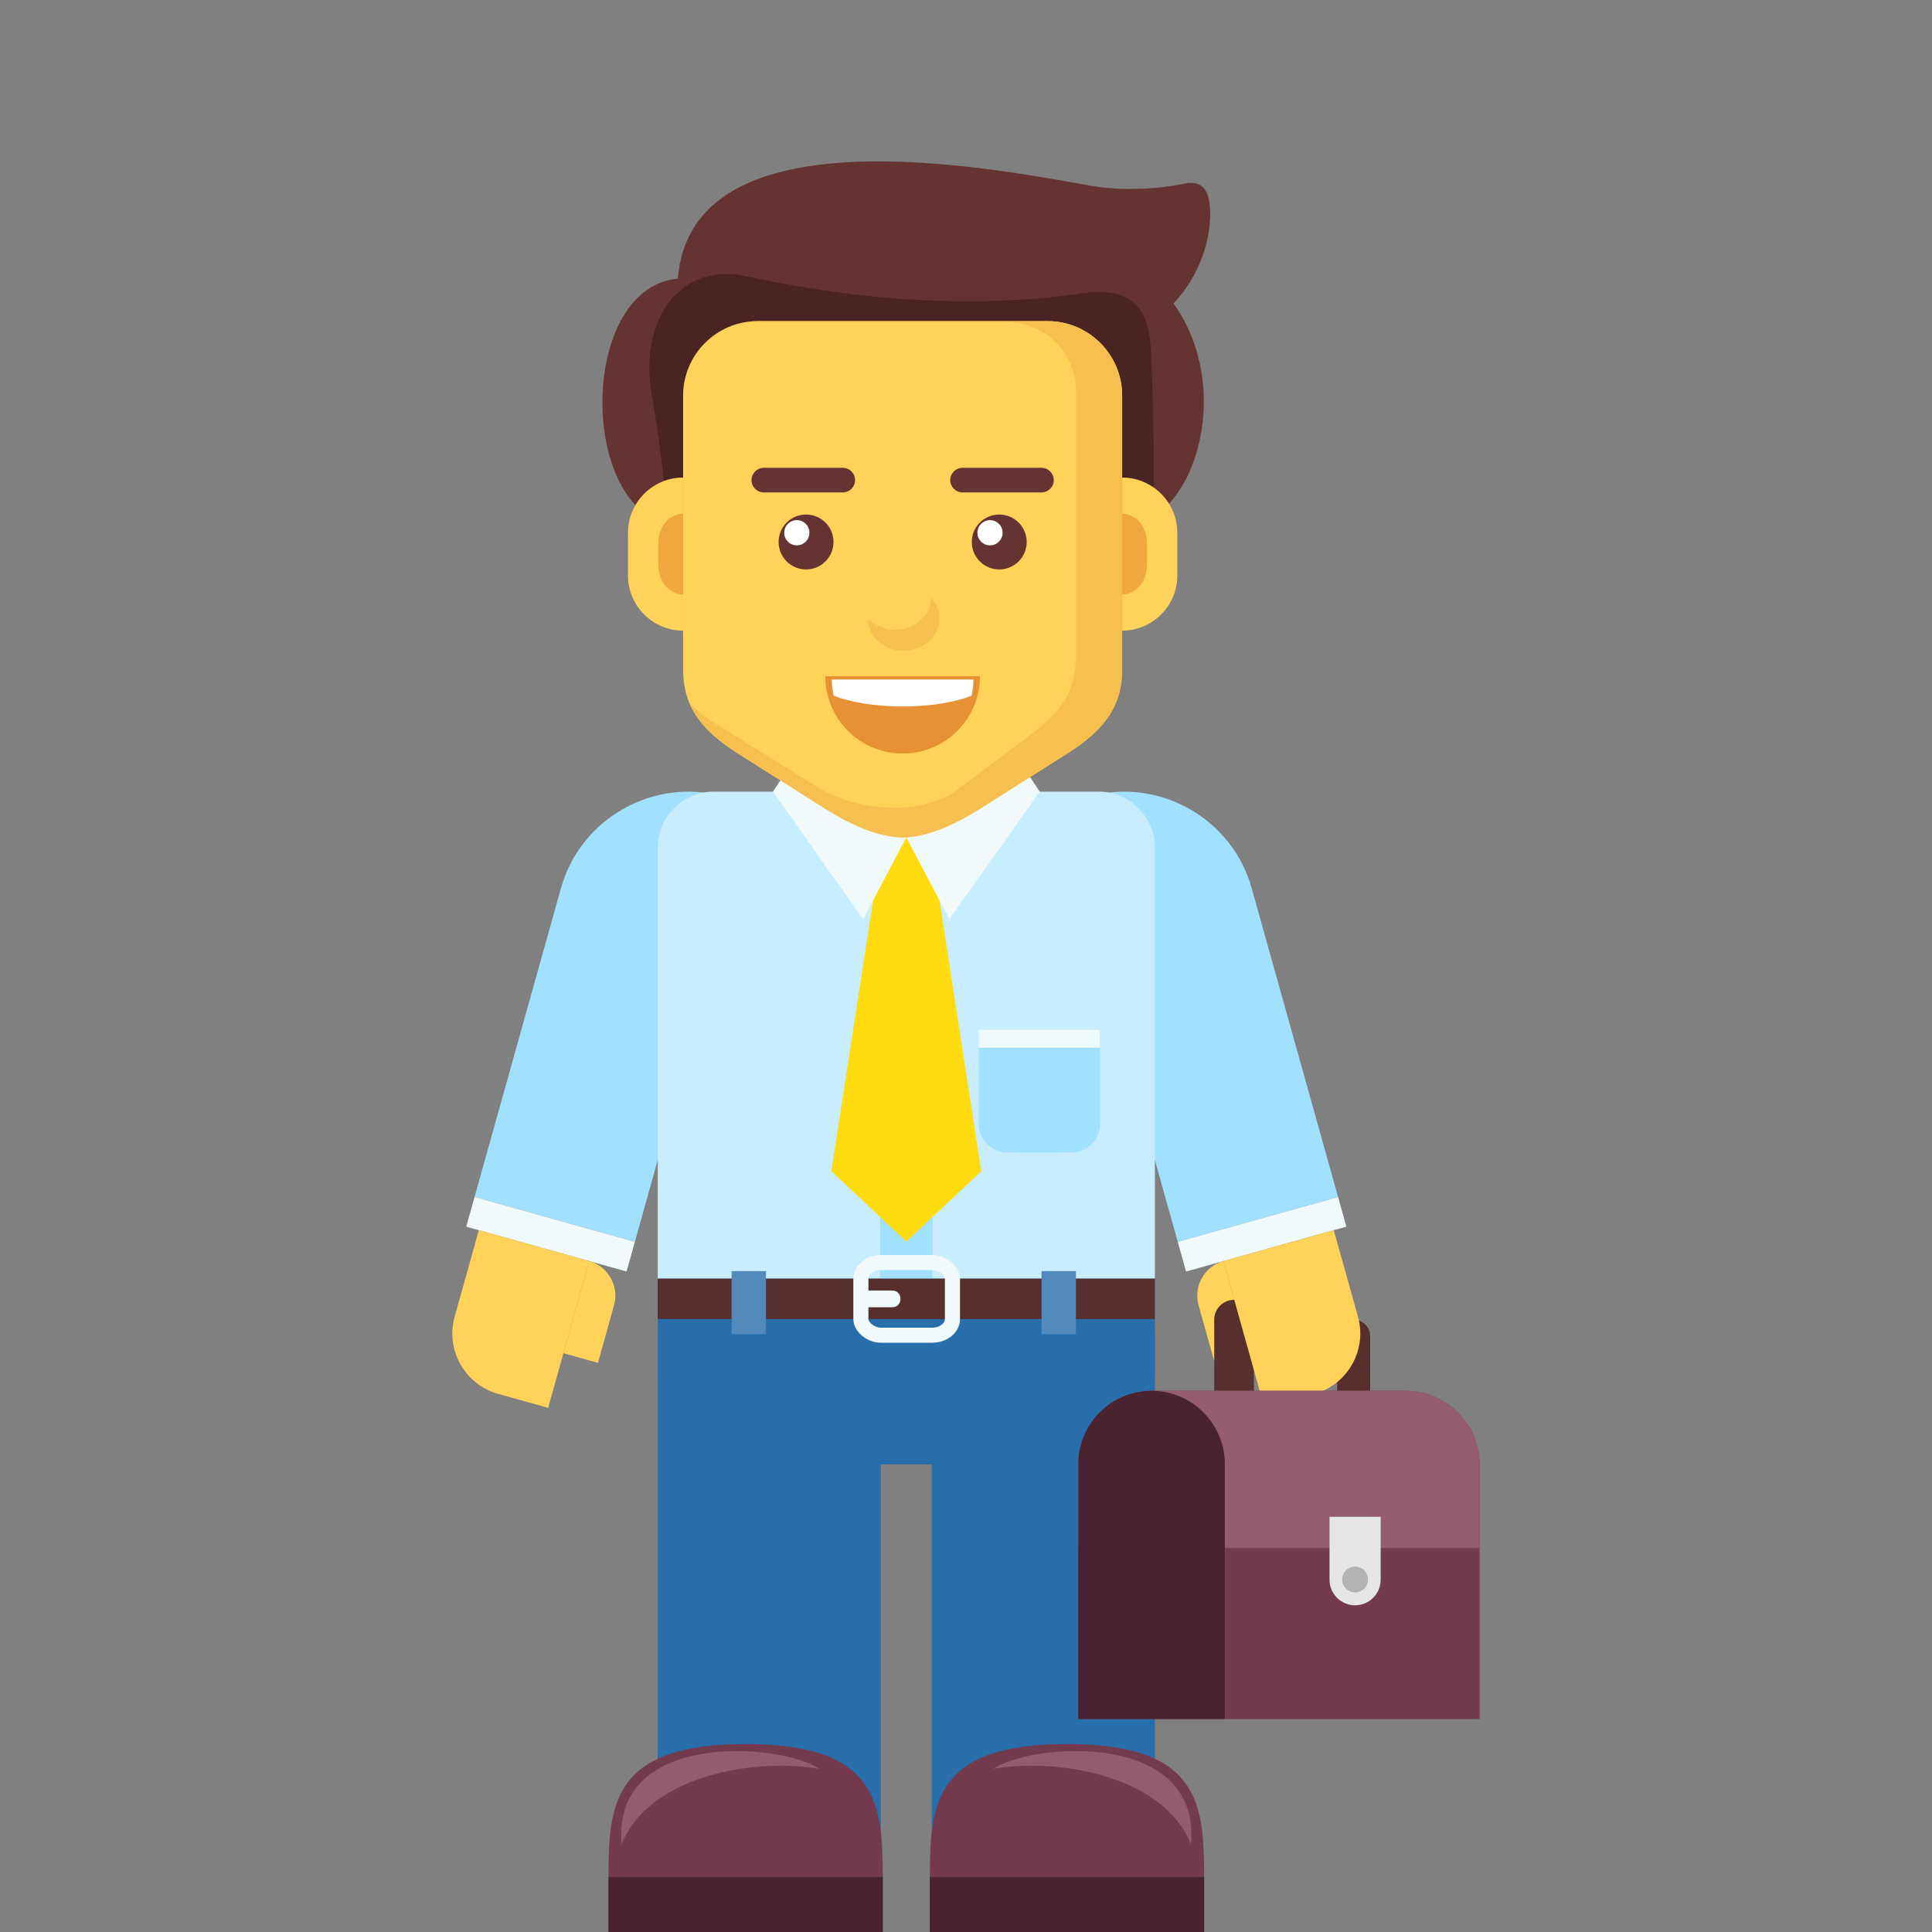 <?xml version="1.0" ?><!DOCTYPE svg  PUBLIC '-//W3C//DTD SVG 1.1//EN'  'http://www.w3.org/Graphics/SVG/1.1/DTD/svg11.dtd'><svg height="128px" style="shape-rendering:geometricPrecision; text-rendering:geometricPrecision; image-rendering:optimizeQuality; fill-rule:evenodd; clip-rule:evenodd" version="1.1" viewBox="0 0 241109 241109" width="128px" xml:space="preserve" xmlns="http://www.w3.org/2000/svg" xmlns:xlink="http://www.w3.org/1999/xlink"><rect x="0" y="0" width="241109" height="241109" fill="#808080" stroke="none"/><defs><style type="text/css">
   <![CDATA[
    .str0 {stroke:#F1FAFA;stroke-width:1883.25}
    .fil0 {fill:none}
    .fil12 {fill:#286EAB}
    .fil8 {fill:#4A2323}
    .fil14 {fill:#4A2330}
    .fil16 {fill:#518ABB}
    .fil1 {fill:#572F2F}
    .fil7 {fill:#663333}
    .fil13 {fill:#743B4E}
    .fil15 {fill:#945C6E}
    .fil2 {fill:#A1E0FF}
    .fil19 {fill:#B3B3B3}
    .fil5 {fill:#C8EDFF}
    .fil17 {fill:#E59134}
    .fil18 {fill:#E6E6E6}
    .fil10 {fill:#F0A740}
    .fil3 {fill:#F1FAFA}
    .fil9 {fill:#F5C04F}
    .fil4 {fill:#FFD259}
    .fil6 {fill:#FFDB0F}
    .fil11 {fill:white}
   ]]>
  </style></defs><g id="Layer_x0020_1"><rect class="fil0" height="241109" width="241109"/><path class="fil1" d="M168934 164701l0 0c1134,0 2062,927 2062,2061l0 8947 -4123 0 0 -8947c0,-1134 927,-2061 2061,-2061z"/><path class="fil2" d="M135888 99404l-4134 1156 15227 54420 20007 -5598 -10786 -38547c-2443,-8730 -11584,-13874 -20314,-11431z"/><polygon class="fil3" points="166988,149382 146981,154980 148017,158682 168023,153084 "/><path class="fil4" d="M152677 157378l0 0c-2367,663 -3762,3142 -3099,5509l2012 7194 4305 -1204 -3218 -11499z"/><path class="fil2" d="M90323 99404l4134 1156 -15227 54420 -20007 -5598 10786 -38547c2442,-8730 11584,-13874 20314,-11431z"/><polygon class="fil3" points="59223,149382 79230,154980 78194,158682 58187,153084 "/><path class="fil5" d="M89070 98796l48070 0c3841,0 6984,3142 6984,6984l0 53801 -62039 0 0 -53801c0,-3842 3144,-6984 6985,-6984z"/><polygon class="fil2" points="116372,159581 109838,159581 109838,98796 116372,98796 "/><polygon class="fil6" points="113105,154949 103750,146168 110335,103427 113105,103427 115874,103427 122460,146168 "/><polygon class="fil3" points="100039,93367 113105,104521 107725,114704 96459,98796 "/><polygon class="fil3" points="126172,93367 113105,104521 118485,114704 129751,98796 "/><path class="fil7" d="M98287 65705l-13035 0c-13144,0 -13482,-29780 -662,-30929 1683,-21125 38975,-13826 51555,-11590 3762,668 8406,433 11695,-274 2021,-434 2975,702 3146,2761 347,4164 -1442,8977 -4536,12196 7859,11005 2371,27836 -6408,27836l-41755 0z"/><path class="fil8" d="M98287 65705l-13035 0c-672,0 -1311,-81 -1917,-230 -548,-8343 -2133,-17014 -2133,-17014 -1108,-8792 3555,-15068 10889,-14188 2275,337 21469,5363 42490,2404 7440,-1273 8829,2680 9053,7155 305,6098 433,14675 314,20681 -1192,763 -2506,1192 -3906,1192l-41755 0z"/><path class="fil4" d="M94531 40078l36233 0c5103,0 9278,4175 9278,9279l0 34243c0,5104 -2981,7991 -6954,10506l-10628 6726c-4025,2547 -7129,3613 -9813,3689 -2683,-76 -5787,-1142 -9812,-3689l-10628 -6726c-3973,-2515 -6955,-5402 -6955,-10506l0 -34243c0,-5104 4176,-9279 9279,-9279z"/><path class="fil9" d="M94531 40078l36233 0c5103,0 9278,4175 9278,9279l0 34243c0,5104 -2981,7991 -6954,10506l-10628 6726c-4025,2547 -7129,3613 -9813,3689 -2683,-76 -5787,-1142 -9812,-3689l-10628 -6726c-2756,-1745 -5035,-3669 -6172,-6388 1026,1055 2267,1987 3651,2846l12656 7857c3846,2388 12189,3886 17381,-37l9691 -7323c3084,-2330 4884,-4873 4884,-9632l0 -32599c0,-4760 -3894,-8653 -8653,-8653l-32457 0c439,-65 887,-99 1343,-99z"/><path class="fil4" d="M85252 59596l0 0c-3785,0 -6882,3097 -6882,6883l0 5345c0,3786 3097,6883 6882,6883l0 0 0 -19111z"/><path class="fil10" d="M85252 64103l0 0c-1705,0 -3099,1637 -3099,3636l0 2824c0,2001 1394,3637 3099,3637l0 0 0 -10097z"/><path class="fil4" d="M140042 59596l0 0c3786,0 6883,3097 6883,6883l0 5345c0,3786 -3097,6883 -6883,6883l0 0 0 -19111z"/><path class="fil10" d="M140042 64103l0 0c1705,0 3100,1637 3100,3636l0 2824c0,2001 -1395,3637 -3100,3637l0 0 0 -10097z"/><path class="fil7" d="M95320 58383l9856 0c844,0 1534,690 1534,1534l0 1c0,844 -690,1534 -1534,1534l-9856 0c-844,0 -1534,-690 -1534,-1534l0 -1c0,-844 690,-1534 1534,-1534z"/><path class="fil7" d="M120119 58383l9856 0c844,0 1534,690 1534,1534l0 0c0,845 -690,1535 -1534,1535l-9856 0c-844,0 -1534,-690 -1534,-1535l0 0c0,-844 690,-1534 1534,-1534z"/><path class="fil7" d="M100593 64213c1892,0 3425,1534 3425,3425 0,1892 -1533,3425 -3425,3425 -1891,0 -3424,-1533 -3424,-3425 0,-1891 1533,-3425 3424,-3425z"/><path class="fil11" d="M99441 64913c869,0 1573,704 1573,1573 0,868 -704,1573 -1573,1573 -869,0 -1573,-705 -1573,-1573 0,-869 704,-1573 1573,-1573z"/><path class="fil7" d="M124702 64213c1891,0 3425,1534 3425,3425 0,1892 -1534,3425 -3425,3425 -1891,0 -3425,-1533 -3425,-3425 0,-1891 1534,-3425 3425,-3425z"/><path class="fil11" d="M123550 64913c868,0 1573,704 1573,1573 0,868 -705,1573 -1573,1573 -869,0 -1573,-705 -1573,-1573 0,-869 704,-1573 1573,-1573z"/><path class="fil9" d="M116209 74591c651,701 1043,1604 1043,2590 0,2229 -2007,4037 -4481,4037 -2475,0 -4481,-1808 -4481,-4037l0 -40c822,885 2058,1448 3438,1448 2460,0 4457,-1786 4481,-3998z"/><path class="fil2" d="M122133 128505l15155 0 0 11739c0,1973 -1615,3587 -3587,3587l-7982 0c-1972,0 -3586,-1614 -3586,-3587l0 -11739z"/><polygon class="fil3" points="122133,128505 137288,128505 137288,130752 122133,130752 "/><polygon class="fil12" points="82090,166581 109931,166581 109931,231022 82090,231022 "/><polygon class="fil12" points="144121,166581 116279,166581 116279,231022 144121,231022 "/><path class="fil12" d="M82090 159581l62031 0 0 11587c0,6374 -5214,11588 -11588,11588l-38856 0c-6373,0 -11587,-5214 -11587,-11588l0 -11587z"/><polygon class="fil1" points="82085,159581 144121,159581 144121,164613 82085,164613 "/><path class="fil13" d="M93052 217651c16545,0 17112,7432 17112,16600l0 1 0 6857 -34224 0 0 -6857 0 -1c0,-9168 567,-16600 17112,-16600z"/><polygon class="fil14" points="75940,234251 110164,234251 110164,241109 75940,241109 "/><path class="fil15" d="M77581 230160c-1277,-14256 19817,-12685 24656,-9412 -7762,-1372 -21154,676 -24656,9412z"/><path class="fil13" d="M133158 217651c-16545,0 -17113,7432 -17113,16600l0 1 0 6857 34226 0 0 -6857 0 -1c0,-9168 -568,-16600 -17113,-16600z"/><polygon class="fil14" points="150271,234251 116045,234251 116045,241109 150271,241109 "/><path class="fil15" d="M148629 230160c1277,-14256 -19817,-12685 -24656,-9412 7763,-1372 21154,676 24656,9412z"/><polygon class="fil16" points="91304,158635 95594,158635 95594,166502 91304,166502 "/><polygon class="fil16" points="129984,158635 134274,158635 134274,166502 129984,166502 "/><rect class="fil0 str0" height="9065" rx="2525" ry="2003" width="11426" x="107436" y="157564"/><path class="fil3" d="M108133 161052l3209 0c1381,0 1382,2089 0,2089l-3209 0c-1382,0 -1382,-2089 0,-2089z"/><g id="_456533960"><path class="fil17" d="M122302 84388c0,5332 -4322,9654 -9654,9654 -5332,0 -9653,-4322 -9653,-9654l19307 0z"/><path class="fil11" d="M121485 84797c0,698 -81,1378 -235,2030 -2095,821 -5172,1339 -8602,1339 -3430,0 -6506,-518 -8602,-1339 -153,-652 -235,-1332 -235,-2030l17674 0z"/></g><path class="fil4" d="M73534 157378l0 0c2367,663 3762,3142 3099,5509l-2012 7194 -4305 -1204 3218 -11499z"/><path class="fil4" d="M59759 153524l13775 3854 -5127 18320 -6260 -1752c-4133,-1156 -6567,-5483 -5411,-9615l3023 -10807z"/><path class="fil1" d="M154005 162218l0 0c1363,0 2477,1114 2477,2477l0 11014 -4952 0 0 -11014c0,-1363 1113,-2477 2475,-2477z"/><path class="fil4" d="M166451 153524l-13774 3854 5127 18320 6260 -1752c4132,-1156 6567,-5483 5411,-9615l-3024 -10807z"/><g id="_456537680"><path class="fil13" d="M175430 173565l-31635 0c-5076,0 -9231,4153 -9231,9231l0 31733 50097 0 0 -31733c0,-5078 -4154,-9231 -9231,-9231z"/><path class="fil15" d="M175430 173565l-31635 0c-5076,0 -9231,4153 -9231,9231l0 10395 50097 0 0 -10395c0,-5078 -4154,-9231 -9231,-9231z"/><path class="fil14" d="M134564 214529l18291 0 0 -31819c0,-5030 -4115,-9145 -9145,-9145l-1 0c-5030,0 -9145,4115 -9145,9145l0 31819z"/></g><path class="fil18" d="M165919 189294l6384 0 0 7851c0,1756 -1436,3192 -3192,3192l0 0c-1756,0 -3192,-1436 -3192,-3192l0 -7851z"/><circle class="fil19" cx="169111" cy="197116" r="1611"/></g></svg>